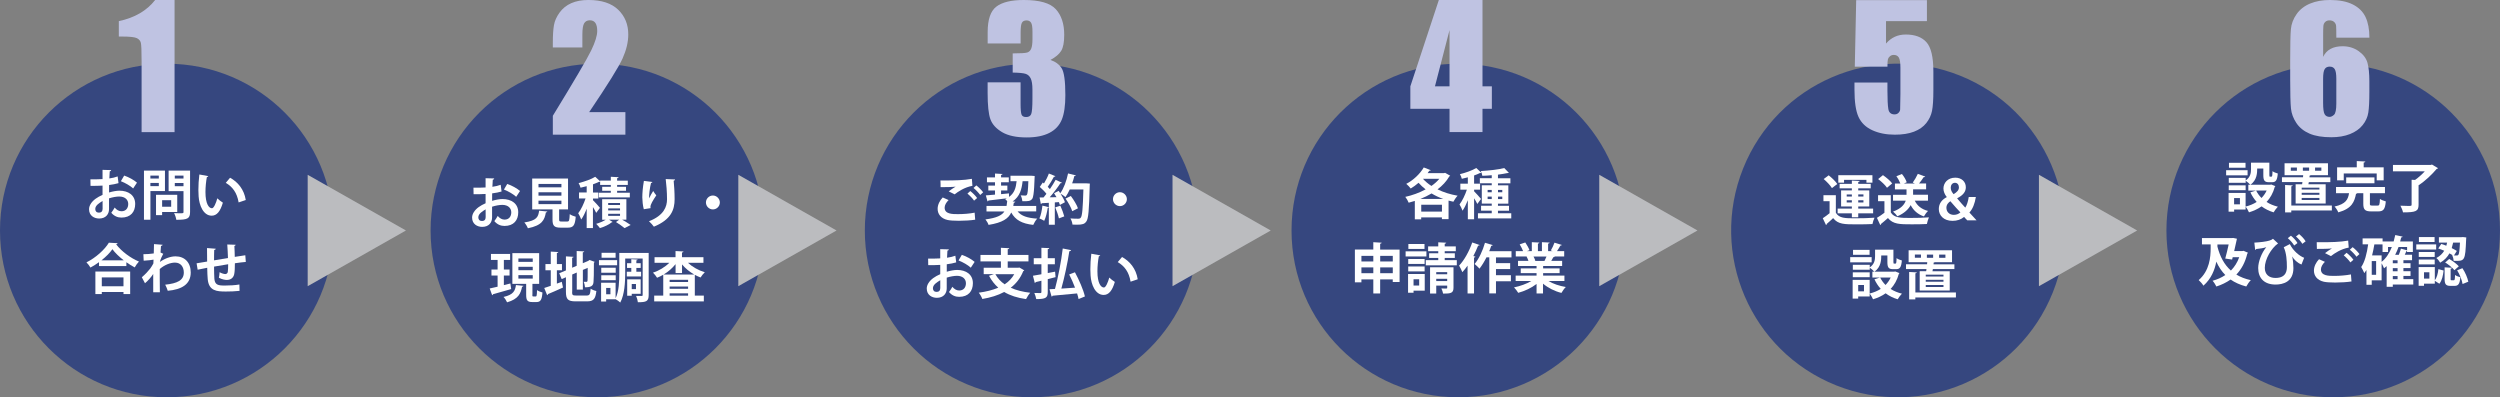 <?xml version="1.0" encoding="UTF-8"?>
<svg id="_レイヤー_1" data-name=" レイヤー 1" xmlns="http://www.w3.org/2000/svg" viewBox="0 0 643.19 102.21">
  <rect x="0" y="0" width="643.19" height="102.21" fill="#808080" stroke="none"/>
  <circle cx="153.69" cy="59.3" r="42.91" style="fill: #36477f; stroke-width: 0px;"/>
  <circle cx="265.41" cy="59.3" r="42.91" style="fill: #36477f; stroke-width: 0px;"/>
  <circle cx="375.19" cy="59.3" r="42.91" style="fill: #36477f; stroke-width: 0px;"/>
  <circle cx="488.31" cy="59.29" r="42.91" transform="translate(251.91 490.66) rotate(-68.2)" style="fill: #36477f; stroke-width: 0px;"/>
  <circle cx="600.28" cy="59.3" r="42.91" style="fill: #36477f; stroke-width: 0px;"/>
  <circle cx="42.91" cy="59.3" r="42.91" style="fill: #36477f; stroke-width: 0px;"/>
  <g>
    <path d="M30.49,47.12c-.7.21-1.5.36-2.42.48,0,.66-.01,1.33-.01,1.92.95-.28,1.94-.46,2.67-.46,2.29,0,4.05,1.16,4.05,3.41,0,2.03-1.15,3.51-3.54,3.51-.96,0-1.86-.36-2.61-1.24.29-.36.63-.91.87-1.34.52.63,1.12.95,1.76.95,1.13,0,1.73-.8,1.73-1.87s-.81-1.92-2.31-1.92c-.75,0-1.72.18-2.63.47v2.77c0,1.29-.82,2.42-2.54,2.42-1.22,0-2.6-.68-2.6-2.39,0-.95.64-1.93,1.69-2.7.5-.36,1.12-.71,1.78-.99v-2.39c-.92.06-1.96.07-3.09.07l-.03-1.68c1.16,0,2.19,0,3.12-.06v-2.38l2.21.06c0,.17-.14.29-.36.32-.04.54-.07,1.19-.1,1.83.78-.11,1.51-.28,2.14-.52,0,0,.22,1.73.22,1.73ZM26.38,51.72c-.81.49-1.87,1.12-1.87,2.05,0,.57.33.94.95.94.57,0,.94-.32.94-.99,0-.35,0-1.17-.01-2,0,0-.01,0-.01,0ZM34.25,48.48c-.75-.7-2.03-1.42-3.15-1.86l.85-1.45c1.22.42,2.5,1.13,3.29,1.82l-.99,1.5h0Z" style="fill: #fff; stroke-width: 0px;"/>
    <path d="M42.43,49.15h-3.73v7.39h-1.66v-12.65h5.4v5.25h-.01ZM40.86,45.18h-2.17v.75h2.17v-.75ZM38.69,47.88h2.17v-.81h-2.17v.81ZM45.61,54.55h-3.9v.8h-1.57v-5.23h5.46v4.43h.01ZM44.04,51.5h-2.33v1.68h2.33v-1.68ZM48.9,43.9v10.64c0,1.72-.66,2.01-3.54,2.01-.06-.48-.32-1.27-.57-1.72.46.03.95.04,1.36.04,1.01,0,1.06,0,1.06-.36v-5.34h-3.83v-5.27s5.52,0,5.52,0ZM47.21,45.17h-2.24v.77h2.24v-.77ZM44.97,47.9h2.24v-.82h-2.24v.82Z" style="fill: #fff; stroke-width: 0px;"/>
    <path d="M53.58,45.32c-.04.13-.2.22-.36.24-.21,1.09-.36,2.56-.36,3.84,0,3.08.89,4.18,1.68,4.18.48,0,1.06-1.4,1.37-2.56.33.34,1.02.88,1.43,1.12-.67,2.29-1.58,3.35-2.87,3.35-2.17,0-3.23-2.7-3.37-4.98-.03-.5-.06-1.05-.06-1.62,0-1.27.08-2.67.25-4l2.29.42h0ZM61.39,52.07c-.42-2.52-1.58-4.01-3.3-5.03l1.1-1.31c1.97,1.06,3.61,2.99,4.04,5.73l-1.84.62h0Z" style="fill: #fff; stroke-width: 0px;"/>
    <path d="M25.46,67.46c-.7.5-1.44.98-2.19,1.38-.22-.39-.68-1.01-1.03-1.34,2.42-1.19,4.74-3.33,5.77-5.06l2.25.13c-.04.15-.17.25-.38.28,1.36,1.82,3.76,3.58,5.87,4.44-.41.42-.8.99-1.09,1.51-.71-.38-1.44-.82-2.15-1.33v.99h-7.04v-1.01h0ZM24.54,75.65v-5.79h8.95v5.79h-1.72v-.52h-5.58v.52h-1.65ZM31.84,66.98c-1.17-.91-2.24-1.93-2.92-2.87-.64.94-1.65,1.94-2.82,2.87h5.75-.01ZM31.77,71.36h-5.58v2.29h5.58v-2.29Z" style="fill: #fff; stroke-width: 0px;"/>
    <path d="M36.88,65.4c.78,0,1.96-.07,2.68-.2,0-.29.06-2.14.06-2.4l2.21.17c-.04.15-.14.27-.41.29-.06.66-.08,1.13-.12,1.71l.7.32c-.24.43-.7,1.34-.87,2.1,1.37-.96,2.84-1.44,4.04-1.44,2.33,0,3.9,1.58,3.9,4.14,0,3.06-2.33,4.4-5.91,4.72-.15-.47-.41-1.12-.66-1.57,3.13-.33,4.79-1.13,4.79-3.12,0-1.38-.73-2.56-2.28-2.56-1.2,0-2.73.62-3.91,1.65v2.47c0,1.33,0,2.66.03,3.51h-1.71v-4.71c-.42.68-1.36,1.79-2.12,2.39l-.81-1.54c.87-.74,1.61-1.54,2.17-2.25.22-.31.64-.96.8-1.3l.04-.98c-.46.1-1.55.21-2.54.27l-.07-1.68h-.01Z" style="fill: #fff; stroke-width: 0px;"/>
    <path d="M63.24,67.39c-.73.06-1.75.18-2.81.34,0,1.15-.03,2.14-.18,2.84-.21.91-.88,1.45-1.9,1.45-.35,0-1.13-.08-2.04-.56.1-.33.15-.96.18-1.43.6.34,1.22.48,1.48.48.29,0,.57-.21.63-.52.07-.43.1-1.2.1-2.01-1.31.21-2.61.43-3.63.61,0,1.26.04,2.49.08,3.1.11,1.29.64,1.71,2.01,1.76.21.01.47.01.77.01,1.08,0,2.61-.07,3.66-.27l.04,1.64c-1.09.13-2.45.17-3.52.17-2.32,0-4.4-.13-4.67-3.2-.07-.64-.1-1.75-.13-2.91-.81.17-1.93.38-2.46.5l-.27-1.65c.64-.1,1.75-.28,2.71-.45,0-1.2-.03-2.54-.03-3.47l2.24.17c0,.17-.13.27-.39.32-.04.68-.03,1.73-.04,2.67,1.05-.18,2.33-.39,3.58-.6-.04-1.15-.1-2.5-.18-3.48l2.14.07c0,.14-.08.24-.31.32.06.81.07,1.87.1,2.8.98-.15,1.99-.32,2.71-.42l.13,1.71h0Z" style="fill: #fff; stroke-width: 0px;"/>
  </g>
  <g>
    <path d="M129.04,49.27c-.7.21-1.5.36-2.42.48,0,.66-.01,1.33-.01,1.92.95-.28,1.94-.46,2.67-.46,2.29,0,4.05,1.16,4.05,3.41,0,2.03-1.15,3.51-3.54,3.51-.96,0-1.86-.36-2.61-1.24.29-.36.63-.91.87-1.34.52.63,1.12.95,1.76.95,1.13,0,1.73-.8,1.73-1.87s-.81-1.92-2.31-1.92c-.75,0-1.72.18-2.63.47v2.77c0,1.29-.82,2.42-2.54,2.42-1.22,0-2.6-.68-2.6-2.39,0-.95.64-1.93,1.69-2.7.5-.36,1.12-.71,1.78-.99v-2.39c-.92.06-1.96.07-3.09.07l-.03-1.68c1.16,0,2.19,0,3.12-.06v-2.38l2.21.06c0,.17-.14.29-.36.32-.04.54-.07,1.19-.1,1.83.78-.11,1.51-.28,2.14-.52l.22,1.73h0ZM124.93,53.87c-.81.49-1.87,1.12-1.87,2.05,0,.57.33.94.95.94.57,0,.94-.32.94-.99,0-.35,0-1.17-.01-2h0ZM132.8,50.63c-.75-.7-2.03-1.42-3.15-1.86l.85-1.45c1.22.42,2.5,1.13,3.29,1.82l-.99,1.5h0Z" style="fill: #fff; stroke-width: 0px;"/>
    <path d="M140.8,54.41c0,.13-.14.22-.36.25-.35,1.93-.95,3.33-4.63,4.07-.15-.43-.57-1.13-.91-1.5,3.19-.49,3.59-1.41,3.8-3.02l2.1.2ZM143.85,56.46c0,.46.08.53.62.53h1.47c.49,0,.57-.25.64-1.9.35.28,1.09.56,1.54.67-.18,2.24-.63,2.81-2.03,2.81h-1.86c-1.68,0-2.08-.5-2.08-2.1v-2.6h-5.23v-7.94h9.22v7.94h-2.29v2.59ZM138.54,47.32v.87h5.9v-.87h-5.9ZM138.54,49.46v.88h5.9v-.88h-5.9ZM138.54,51.63v.89h5.9v-.89h-5.9Z" style="fill: #fff; stroke-width: 0px;"/>
    <path d="M152.55,51.49c.41.38,1.55,1.65,1.8,1.98l-.96,1.3c-.17-.39-.5-.95-.84-1.5v5.41h-1.61v-4.99c-.42,1.08-.89,2.08-1.41,2.78-.14-.47-.52-1.19-.77-1.61.73-.92,1.44-2.45,1.89-3.8h-1.68v-1.54h1.97v-1.62c-.53.15-1.06.28-1.58.39-.08-.34-.31-.87-.5-1.19,1.57-.39,3.27-.99,4.28-1.62l1.26,1.17v-.18h2.75v-.99l2,.11c0,.14-.13.22-.38.27v.62h2.75v1.09h-2.75v.49h2.29v1.03h-2.29v.5h3.27v1.19h-7.97v-1.19h3.08v-.5h-2.22v-1.03h2.22v-.49h-2.75v-.84c-.1.06-.18.06-.32.06-.43.21-.95.42-1.52.63v2.11h1.37v1.54h-1.37v.42h0ZM161.15,56.52h-1.08c.78.46,1.66.98,2.18,1.36l-1.57.81c-.5-.42-1.43-1.09-2.21-1.57l.84-.6h-2.61l.91.59c-.04.06-.14.08-.25.1-.62.54-1.92,1.16-3.02,1.47-.22-.31-.64-.8-.96-1.09.85-.24,1.82-.66,2.46-1.06h-.92v-5.28h6.23v5.28h0ZM156.47,52.23v.52h3.05v-.52h-3.05ZM156.47,53.61v.52h3.05v-.52h-3.05ZM156.47,55.01v.53h3.05v-.53h-3.05Z" style="fill: #fff; stroke-width: 0px;"/>
    <path d="M165.63,53.82c-.27-.98-.36-2.21-.38-3.03,0-1.03.11-2.56.41-4.25l2.18.29c-.04.17-.21.22-.35.25-.31,1.15-.54,3.16-.49,3.96.27-.62.73-1.4,1.05-1.9.18.32.59.89.8,1.12-.89,1.33-1.51,2.36-1.51,2.95,0,.1,0,.21.04.34l-1.75.28h0ZM173.67,46.17c0,.17-.13.27-.35.34.11,1.1.24,2.96.24,4.74,0,2.7-.88,5.24-5.33,7.07-.24-.36-.89-1.06-1.26-1.4,3.83-1.48,4.64-3.75,4.64-5.65s-.18-3.9-.34-5.2l2.39.1h0Z" style="fill: #fff; stroke-width: 0px;"/>
    <path d="M185.2,52.09c0,.98-.81,1.79-1.79,1.79s-1.79-.81-1.79-1.79.81-1.79,1.79-1.79,1.79.84,1.79,1.79Z" style="fill: #fff; stroke-width: 0px;"/>
    <path d="M131.31,72.93l.2,1.44c-1.69.49-3.49,1.01-4.67,1.33-.01.13-.11.22-.22.25l-.63-1.73c.56-.11,1.26-.28,2.03-.46v-2.88h-1.58v-1.54h1.58v-2.46h-1.71v-1.55h4.93v1.55h-1.61v2.46h1.47v1.54h-1.47v2.47s1.68-.42,1.68-.42ZM134.68,73.53c-.03.11-.14.22-.36.24-.35,1.72-.92,3.16-3.86,4.01-.17-.42-.59-1.08-.92-1.38,2.56-.57,2.99-1.59,3.2-3.06l1.94.2h0ZM136.96,75.81c0,.41.03.46.27.46h.59c.25,0,.31-.22.34-1.64.32.25.98.52,1.4.62-.14,1.93-.52,2.46-1.55,2.46h-1.06c-1.3,0-1.58-.47-1.58-1.9v-2.77h-3.55v-7.91h6.89v7.91h-1.73v2.77h-.02,0ZM133.37,66.5v.87h3.69v-.87h-3.69ZM133.37,68.64v.88h3.69v-.88h-3.69ZM133.37,70.79v.88h3.69v-.88h-3.69Z" style="fill: #fff; stroke-width: 0px;"/>
    <path d="M143.26,72.97l1.27-.47.32,1.47c-1.4.64-2.88,1.29-3.86,1.69,0,.14-.1.25-.22.29l-.75-1.86c.46-.14,1.05-.33,1.68-.56v-4h-1.37v-1.59h1.37v-3.21l1.93.11c0,.14-.11.21-.36.25v2.85h1.31v1.59h-1.31v3.44h0ZM147.19,75.08c0,.83.12.95,1.01.95h2.74c.77,0,.91-.32,1.02-1.76.36.25,1.02.52,1.47.6-.21,1.98-.71,2.66-2.35,2.66h-3.02c-1.93,0-2.46-.52-2.46-2.45v-3.75l-1.09.47-.63-1.5,1.72-.73v-3.61l1.96.11c0,.12-.11.21-.36.25v2.56l1.17-.5v-3.8l1.93.1c0,.14-.11.22-.36.25v2.79l1.4-.6.34-.24,1.33.49c-.03.07-.11.15-.21.21,0,2.68-.04,4.39-.1,4.96-.07,1.09-.74,1.37-2.19,1.37-.04-.43-.17-1.06-.35-1.41.24.01.56.01.69.01.17,0,.25-.04.31-.29.03-.22.04-1.27.04-3.31l-1.24.53v5.06h-1.57v-4.38l-1.17.5v4.43l-.03.03h0Z" style="fill: #fff; stroke-width: 0px;"/>
    <path d="M158.77,66.92v1.33h-4.67v-1.33h4.67ZM166.89,65.1v10.79c0,1.65-.62,1.87-2.78,1.87-.04-.45-.25-1.2-.46-1.63.29.01.6.01.87.01h.57c.2,0,.25-.06.25-.27v-9.35h-4.49v3.83c0,2.24-.17,5.46-1.27,7.49-.24-.25-.84-.67-1.2-.87v.03h-2.43v.57h-1.3v-4.82h3.73v3.98c.88-1.83.95-4.42.95-6.39v-5.26h7.56v.02h0ZM158.41,68.89v1.27h-3.72v-1.27h3.72ZM154.69,72.08v-1.26h3.72v1.26h-3.72ZM158.38,65.04v1.27h-3.61v-1.27h3.61ZM157.05,75.7v-1.62h-1.1v1.62h1.1ZM161.26,69.91h1.16v-.98h-1.1v-1.22h1.1v-1.03l1.62.1c0,.11-.1.18-.32.22v.71h1.12v1.22h-1.12v.98h1.22v1.22h-3.68v-1.22ZM164.82,75.58h-2.29v.5h-1.17v-4.22h3.47v3.72h-.01ZM163.62,73.06h-1.09v1.33h1.09v-1.33Z" style="fill: #fff; stroke-width: 0px;"/>
    <path d="M180.98,67.62h-3.98c1.13,1.05,2.71,1.94,4.33,2.43-.36.31-.84.92-1.09,1.34-.5-.18-.99-.42-1.48-.68v5.35h2.32v1.48h-12.77v-1.48h2.33v-5.38c-.52.31-1.05.57-1.59.78-.24-.39-.7-.99-1.05-1.31,1.55-.5,3.1-1.44,4.19-2.53h-3.79v-1.45h5.4v-1.58l2.04.11c0,.14-.13.22-.38.28v1.19h5.52v1.45h0ZM173.8,67.97c-.83,1.03-1.9,1.96-3.06,2.66h7.87c-1.19-.69-2.29-1.58-3.14-2.6v2.22h-1.66v-2.28h0ZM177.03,72.55v-.56h-4.75v.56h4.75ZM172.28,73.71v.59h4.75v-.59h-4.75ZM172.28,76.06h4.75v-.6h-4.75v.6Z" style="fill: #fff; stroke-width: 0px;"/>
  </g>
  <g>
    <path d="M250.9,56.52c-1.12.18-2.74.28-4.19.28-1.22,0-2.32-.07-2.91-.2-1.8-.41-2.57-1.59-2.57-2.87,0-1.09.56-2.15,1.31-2.93l1.51.67c-.64.63-1.02,1.33-1.02,1.96,0,1.66,2,1.66,3.42,1.66s3.03-.12,4.3-.38l.14,1.8h.01ZM244.07,49.25c.48-.38,1.23-.92,1.79-1.23h0c-.71.1-2.7.14-3.87.13,0-.43,0-1.33-.04-1.72h.98c2.59,0,5.06-.04,7.11-.42l.14,1.8c-2,.35-3.73,1.51-4.57,2.19l-1.54-.77h0v.02ZM250.61,51.63c-.32-.52-1.19-1.4-1.71-1.82l.73-.66c.6.46,1.37,1.23,1.76,1.8l-.78.67h0ZM252.18,50.16c-.35-.5-1.16-1.37-1.72-1.8l.73-.66c.64.49,1.36,1.23,1.75,1.78l-.75.68h0Z" style="fill: #fff; stroke-width: 0px;"/>
    <path d="M266.57,54.39h-4.77c.94,1.17,2.54,1.71,5.05,1.86-.38.38-.81,1.12-1.02,1.61-2.95-.33-4.6-1.27-5.66-3.19-.71,1.54-2.21,2.61-5.84,3.19-.13-.42-.5-1.06-.8-1.41,2.87-.38,4.21-1.03,4.88-2.05h-4.61v-1.41h5.16c.07-.38.13-.78.17-1.23-.17-.21-.35-.41-.52-.53.17-.07.32-.13.46-.21h0c-1.79.22-3.59.45-4.77.57-.04.14-.14.21-.24.22l-.43-1.54c.66-.06,1.47-.11,2.36-.2v-1.06h-1.72v-1.26h1.72v-.85h-2.07v-1.26h2.07v-.99l1.92.11c-.01.13-.11.21-.36.25v.63h1.99v1.26h-1.99v.85h1.62v1.26h-1.62v.94c.67-.07,1.36-.13,2.04-.2v.92c1.4-.98,1.79-2.39,1.96-4.05h-1.58v-1.41h5.35l.88.07c-.08.73-.07,5.14-.64,5.88-.46.59-.98.64-2.53.6-.04-.45-.21-1.09-.43-1.5.49.04.92.06,1.16.06.2,0,.31-.04.42-.18.2-.24.31-1.16.39-3.52h-1.48c-.22,2.03-.68,3.91-2.57,5.21l.69.06c-.03.14-.15.24-.38.27-.04.28-.08.56-.14.82h5.9v1.41h-.02Z" style="fill: #fff; stroke-width: 0px;"/>
    <path d="M279.5,47.17l.89.06c0,.14-.01.36-.03.54-.17,6.32-.33,8.51-.88,9.22-.45.63-.95.82-2.4.82-.38,0-.77,0-1.16-.03-.03-.45-.24-1.13-.53-1.58.88.07,1.68.07,2.04.07.28,0,.43-.04.6-.24.41-.42.56-2.46.7-7.28h-3.51c-.34.74-.71,1.41-1.1,1.96-.29-.25-.85-.64-1.27-.87.49.75.94,1.58,1.13,2.19-.47.25-.88.48-1.29.7-.06-.21-.15-.46-.26-.73l-1.05.07v5.75h-1.54v-4.46c-.04.08-.15.11-.28.1-.17,1.16-.49,2.5-.91,3.35-.31-.21-.88-.47-1.24-.61.39-.77.64-2.1.78-3.3l1.65.41v-1.13c-.69.04-1.29.07-1.79.1-.04.12-.15.18-.27.2l-.32-1.68h1.02c.24-.29.49-.6.74-.94-.43-.57-1.12-1.26-1.71-1.76l.77-1.15.31.25c.49-.8.98-1.77,1.26-2.56l1.68.68c-.06.11-.2.17-.38.15-.39.78-1.05,1.82-1.59,2.59.21.21.39.41.55.59.57-.83,1.09-1.66,1.48-2.39l1.63.75c-.07.1-.21.14-.41.14-.7,1.09-1.76,2.49-2.75,3.61l1.75-.03c-.21-.35-.42-.7-.63-1.02.45-.24.82-.42,1.19-.6.14.2.27.39.41.6.88-1.17,1.61-3.17,2.01-5.09l1.99.5c-.04.13-.17.2-.38.18-.15.62-.33,1.24-.56,1.86h3.66ZM272.43,56.19c-.15-.75-.56-1.94-.94-2.84l1.31-.43c.39.88.82,2,1.01,2.75l-1.38.52ZM275.5,50.42c.73.98,1.54,2.28,1.83,3.17l-1.47.75c-.25-.87-1.01-2.24-1.72-3.24l1.36-.68h0Z" style="fill: #fff; stroke-width: 0px;"/>
    <path d="M289.92,51.24c0,.98-.81,1.79-1.79,1.79s-1.79-.81-1.79-1.79.81-1.79,1.79-1.79,1.79.84,1.79,1.79Z" style="fill: #fff; stroke-width: 0px;"/>
    <path d="M246,67.51c-.7.21-1.5.36-2.42.48v1.92c.95-.28,1.94-.46,2.67-.46,2.29,0,4.05,1.16,4.05,3.41,0,2.03-1.15,3.51-3.54,3.51-.96,0-1.86-.36-2.61-1.24.29-.36.63-.91.87-1.34.52.63,1.12.95,1.76.95,1.13,0,1.73-.8,1.73-1.87s-.81-1.91-2.31-1.91c-.75.01-1.72.18-2.63.47v2.77c0,1.29-.82,2.42-2.54,2.42-1.22,0-2.6-.68-2.6-2.39,0-.95.64-1.93,1.69-2.7.5-.36,1.12-.71,1.78-.99v-2.39c-.92.06-1.96.07-3.09.07l-.03-1.68c1.16,0,2.19-.01,3.12-.06v-2.38l2.21.06c0,.17-.14.29-.36.32-.04.54-.07,1.19-.1,1.83.78-.11,1.51-.28,2.14-.52l.22,1.73h0ZM241.89,72.11c-.81.49-1.87,1.12-1.87,2.05,0,.57.33.94.95.94.57,0,.94-.32.94-.99v-2h-.02ZM249.76,68.87c-.75-.7-2.03-1.42-3.15-1.86l.85-1.45c1.22.42,2.5,1.13,3.29,1.82l-.99,1.5h0Z" style="fill: #fff; stroke-width: 0px;"/>
    <path d="M262.28,68.84l1.24.71c-.06.1-.14.18-.27.22-.71,1.79-1.82,3.19-3.21,4.26,1.4.64,3.08,1.06,5.02,1.29-.38.39-.84,1.15-1.08,1.63-2.25-.32-4.11-.92-5.63-1.83-1.63.88-3.54,1.45-5.62,1.8-.15-.45-.6-1.24-.92-1.62,1.86-.25,3.56-.66,5.02-1.29-.95-.84-1.73-1.84-2.38-3.05l1.26-.43h-2.63v-1.65h4.43v-1.63h-5.26v-1.66h5.26v-1.84l2.14.11c-.01.14-.12.22-.39.28v1.45h5.34v1.66h-5.34v1.63h2.73l.29-.06v.02h0ZM256.09,70.55c.57,1.03,1.36,1.9,2.38,2.6,1.03-.67,1.87-1.54,2.47-2.6h-4.85Z" style="fill: #fff; stroke-width: 0px;"/>
    <path d="M269.56,70.25l1.89-.36c.06.52.08.96.12,1.41-.67.18-1.36.35-2.01.52v3.29c0,1.47-.45,1.84-2.96,1.84-.07-.43-.28-1.13-.49-1.58.63.03,1.31.03,1.54.03.21-.01.28-.08.28-.31v-2.87l-1.45.34c-.03.14-.14.22-.25.25l-.48-1.87c.59-.1,1.34-.22,2.18-.38v-2.57h-1.97v-1.57h1.97v-2.67l2.01.08c-.01.15-.1.24-.38.28v2.31h1.83v1.57h-1.83v2.26ZM276.56,70.05c1.06,1.97,2.18,4.53,2.56,6.22l-1.63.67c-.08-.43-.21-.92-.38-1.45-2.33.24-4.74.46-6.29.59-.03.14-.14.21-.27.22l-.54-1.89c.42-.01.89-.04,1.41-.07.8-2.91,1.61-7.1,2-10.41l2.15.42c-.04.15-.22.27-.46.31-.45,2.99-1.26,6.77-2.05,9.59,1.12-.07,2.33-.15,3.52-.24-.43-1.15-.96-2.35-1.5-3.4l1.48-.56Z" style="fill: #fff; stroke-width: 0px;"/>
    <path d="M283.06,65.71c-.04.13-.2.22-.36.24-.21,1.09-.36,2.56-.36,3.84,0,3.08.89,4.18,1.68,4.18.48,0,1.06-1.4,1.37-2.56.33.34,1.02.88,1.43,1.12-.67,2.29-1.58,3.35-2.87,3.35-2.17,0-3.23-2.7-3.37-4.98-.03-.5-.06-1.05-.06-1.62,0-1.27.08-2.67.25-4l2.29.42h0ZM290.87,72.46c-.42-2.52-1.58-4.01-3.3-5.03l1.1-1.31c1.97,1.06,3.61,2.99,4.04,5.73l-1.84.62h0Z" style="fill: #fff; stroke-width: 0px;"/>
  </g>
  <g>
    <path d="M371.8,44.47l1.31.74c-.06.08-.15.15-.25.2-.74,1.26-1.78,2.38-3.02,3.31,1.54.75,3.3,1.31,5.17,1.63-.38.38-.85,1.09-1.09,1.55-.42-.08-.84-.18-1.24-.29v4.77h-1.71v-.45h-5.33v.5h-1.64v-4.74c-.52.17-1.05.32-1.58.46-.17-.45-.56-1.12-.87-1.5,1.78-.39,3.62-1.05,5.23-1.93-.66-.5-1.27-1.08-1.82-1.69-.64.56-1.33,1.06-2.01,1.47-.25-.34-.8-.91-1.15-1.2,1.75-.89,3.52-2.53,4.5-4.22l1.82.71c-.06.1-.21.15-.39.12-.14.21-.28.42-.43.63h4.21l.28-.08h0ZM371.31,51.18c-1.08-.38-2.08-.85-3-1.41-.91.54-1.87,1.01-2.88,1.41h5.88ZM365.65,54.44h5.33v-1.76h-5.33v1.76ZM366.1,46h-.01c.6.67,1.34,1.29,2.18,1.84.8-.56,1.48-1.17,2.04-1.84h-4.21Z" style="fill: #fff; stroke-width: 0px;"/>
    <path d="M379.25,49.21c.38.36,1.52,1.64,1.78,1.97l-.95,1.3c-.17-.39-.5-.95-.83-1.47v5.41h-1.61v-4.91c-.41,1.03-.87,2.01-1.37,2.7-.14-.47-.52-1.19-.77-1.61.71-.92,1.44-2.45,1.89-3.8h-1.68v-1.54h1.93v-1.64c-.52.14-1.05.27-1.55.38-.07-.34-.29-.87-.49-1.19,1.54-.38,3.21-.98,4.21-1.59l1.3,1.22c-.1.08-.22.08-.36.08-.42.21-.94.42-1.5.62v2.12h1.54v1.54h-1.54v.41h0ZM385.4,54.86h3.41v1.33h-8.57v-1.33h3.55v-.66h-2.75v-1.27h2.75v-.55h-2.56v-4.71h2.56v-.52h-3.06v-1.3h3.06v-.77c-.81.07-1.64.13-2.42.15-.04-.34-.22-.89-.39-1.22,2.14-.13,4.6-.39,6.02-.78l1.19,1.22s-.11.07-.21.07h-.14c-.69.15-1.52.29-2.45.41v.94h3.2v1.3h-3.2v.52h2.67v4.71h-2.67v.55h2.84v1.27h-2.84v.66h.01v-.02ZM382.73,48.86v.61h1.06v-.61h-1.06ZM382.73,51.21h1.06v-.63h-1.06v.63ZM386.5,48.86h-1.1v.61h1.1v-.61ZM386.5,51.21v-.63h-1.1v.63h1.1Z" style="fill: #fff; stroke-width: 0px;"/>
    <path d="M355.08,64.21h5v8.34h-1.76v-.67h-3.24v3.62h-1.76v-3.62h-3.06v.75h-1.68v-8.43h4.74v-1.89l2.14.13c-.01.14-.12.22-.38.27,0,0,0,1.5,0,1.5ZM353.32,65.82h-3.06v1.44h3.06v-1.44ZM350.26,70.28h3.06v-1.48h-3.06v1.48ZM358.33,65.82h-3.24v1.44h3.24v-1.44ZM355.09,70.28h3.24v-1.48h-3.24v1.48Z" style="fill: #fff; stroke-width: 0px;"/>
    <path d="M366.98,64.66v1.33h-5.35v-1.33h5.35ZM366.55,70.5v4.28h-2.88v.54h-1.41v-4.82h4.29ZM366.52,66.63v1.27h-4.22v-1.27h4.22ZM362.3,69.82v-1.26h4.22v1.26h-4.22ZM366.49,62.78v1.27h-4.15v-1.27s4.15,0,4.15,0ZM365.12,71.84h-1.45v1.62h1.45v-1.62ZM371.7,66.93h3.1v1.33h-7.98v-1.33h3.21v-.57h-2.35v-1.2h2.35v-.53h-2.61v-1.24h2.61v-1.05l2.04.1c-.01.14-.11.22-.38.28v.67h2.85v1.24h-2.85v.53h2.6v1.2h-2.6v.57s.01,0,.01,0ZM373.95,68.75v5.28c0,1.4-.73,1.51-2.67,1.51-.07-.41-.27-.96-.45-1.33.5.03,1.09.03,1.26.03.18-.01.24-.06.24-.22v-.54h-2.82v2.04h-1.59v-6.76h6.04,0ZM372.33,70.01h-2.82v.56h2.82v-.56ZM369.51,72.32h2.82v-.59h-2.82v.59Z" style="fill: #fff; stroke-width: 0px;"/>
    <path d="M380.67,63.03c-.04.13-.17.18-.39.17-.36.91-.77,1.82-1.23,2.68l.54.15c-.03.13-.14.21-.36.24v9.24h-1.66v-7.17c-.43.62-.88,1.17-1.34,1.68-.17-.42-.59-1.3-.84-1.69,1.29-1.33,2.6-3.66,3.38-5.95l1.9.66h0ZM388.88,66.22h-4v1.48h3.65v1.52h-3.65v1.59h3.84v1.55h-3.84v3.13h-1.72v-9.28h-.73c-.55,1.1-1.16,2.11-1.8,2.91-.28-.34-.88-.92-1.26-1.2,1.08-1.23,2.1-3.41,2.68-5.46l2,.6c-.06.11-.18.2-.39.17-.15.46-.32.94-.52,1.4h5.73v1.59h.01Z" style="fill: #fff; stroke-width: 0px;"/>
    <path d="M402.46,72.3h-4.07c1.19.73,2.82,1.27,4.46,1.54-.39.36-.88,1.06-1.13,1.52-1.75-.43-3.44-1.29-4.74-2.38v2.53h-1.66v-2.45c-1.31,1.02-3.05,1.83-4.72,2.28-.24-.41-.73-1.06-1.08-1.4,1.58-.32,3.24-.91,4.46-1.65h-4.04v-1.38h5.38v-.63h-4.07v-1.22h4.07v-.63h-4.77v-1.31h2.68c-.11-.35-.29-.78-.48-1.1l.17-.03h-2.95v-1.37h1.89c-.2-.53-.56-1.22-.88-1.75l1.44-.49c.42.6.88,1.44,1.08,1.99l-.69.25h1.29v-2.31l1.93.1c-.01.14-.13.24-.36.27v1.94h1.03v-2.31l1.97.1c-.01.15-.14.24-.38.28v1.93h1.19l-.49-.18c.34-.56.74-1.41.94-2.01l1.89.59c-.04.11-.17.17-.36.15-.24.43-.57.99-.89,1.45h1.86v1.37h-2.56l.13.04c-.06.11-.2.15-.36.14-.14.28-.33.63-.54.95h2.8v1.31h-4.89v.63h4.24v1.22h-4.24v.63h5.48v1.38h-.03ZM397.36,67.13c.15-.32.35-.74.52-1.13h-3.34c.2.36.38.8.47,1.09l-.24.04h2.59Z" style="fill: #fff; stroke-width: 0px;"/>
  </g>
  <path d="M381.41,0v22.21h2.41v5.79h-2.41v5.98h-8.48v-5.98h-10.08v-5.79L370.18,0h11.23ZM372.93,22.21V7.74l-3.75,14.47h3.75Z" style="fill: #bfc3e2; stroke-width: 0px;"/>
  <path d="M495.75,0v5.44h-10.52v5.77c1.32-1.55,3.01-2.33,5.08-2.33,2.34,0,4.11.65,5.3,1.96,1.2,1.31,1.8,3.83,1.8,7.55v4.85c0,2.41-.12,4.17-.35,5.3s-.72,2.17-1.48,3.13c-.76.96-1.81,1.69-3.16,2.21s-3,.77-4.94.77c-2.18,0-4.11-.38-5.77-1.14-1.67-.76-2.85-1.9-3.55-3.41s-1.05-3.85-1.05-7.01v-1.85h8.48v2.12c0,2.2.08,3.76.23,4.68.15.92.69,1.39,1.6,1.39.42,0,.76-.13,1.02-.4.26-.27.4-.55.42-.86.02-.31.05-1.64.07-4.01v-6.74c0-1.27-.13-2.14-.4-2.6s-.71-.69-1.32-.69c-.39,0-.72.12-.99.36s-.44.49-.51.77c-.08.27-.12.91-.12,1.9h-8.4l.36-17.13h18.2V0h0Z" style="fill: #bfc3e2; stroke-width: 0px;"/>
  <g>
    <path d="M578.25,43.78v1.33h-5.52v-1.33h5.52ZM584.33,47.46l1.06.42c-.03.1-.08.14-.15.21-.43,1.58-1.15,2.85-2.11,3.87.84.54,1.83.95,2.91,1.22-.36.35-.85,1.02-1.09,1.45-1.17-.35-2.21-.87-3.1-1.54-.94.67-2.03,1.17-3.24,1.54-.17-.41-.54-1.08-.87-1.45v.73h-2.95v.54h-1.43v-4.82h4.38v3.52c1.05-.27,2.03-.66,2.85-1.2-.64-.71-1.19-1.54-1.62-2.46l1.44-.46h-1.97v-1.51h.49c-.24-.28-.82-.8-1.17-1.02v.53h-4.35v-1.27h4.35v.67c1.22-.84,1.37-1.94,1.37-2.89v-1.68h4.72v3.16c0,.39.03.43.18.43h.36c.18,0,.24-.18.27-1.41.29.25.94.49,1.36.6-.14,1.75-.52,2.24-1.45,2.24h-.82c-1.13,0-1.45-.43-1.45-1.83v-1.69h-1.58c0,.96,0,2.98-1.75,4.17h5.09l.29-.06h-.02,0ZM577.75,47.68v1.26h-4.35v-1.26h4.35ZM577.72,41.89v1.27h-4.26v-1.27h4.26ZM576.28,52.57v-1.62h-1.5v1.62h1.5ZM580.45,49.02c.34.7.81,1.34,1.38,1.92.54-.56.99-1.19,1.33-1.92h-2.71Z" style="fill: #fff; stroke-width: 0px;"/>
    <path d="M590.62,47.4h1.66l.08-.56h-5.27v-1.23h5.42l.04-.54h-4.79v-3.06h11.17v3.06h-4.43c-.06.06-.15.08-.29.1l-.04.45h5.37v1.23h-5.54l-.1.56h4.44v4.95h-7.73v-4.95h0ZM599.93,52.88v1.27h-10.44v.5h-1.59v-7.06l1.96.11c-.01.13-.11.21-.36.25v4.92h10.44-.01ZM590.94,43.93v-.82h-1.57v.82h1.57ZM596.73,48.77v-.49h-4.56v.49h4.56ZM596.73,50.11v-.5h-4.56v.5h4.56ZM596.73,51.45v-.52h-4.56v.52h4.56ZM592.47,43.11v.82h1.61v-.82h-1.61ZM595.61,43.11v.82h1.62v-.82h-1.62Z" style="fill: #fff; stroke-width: 0px;"/>
    <path d="M609.71,52.37c0,.45.08.52.59.52h1.4c.46,0,.54-.24.6-1.71.34.25,1.06.52,1.51.64-.18,2.04-.62,2.57-1.96,2.57h-1.8c-1.63,0-2.03-.49-2.03-2.01v-2.67h-1.54c-.06.07-.17.14-.33.15-.42,2.05-1.03,3.79-4.57,4.78-.15-.45-.62-1.15-.96-1.5,2.92-.66,3.48-1.83,3.73-3.44h-3.35v-1.58h12.59v1.58h-3.87v2.66h-.01ZM602.99,44.63v1.76h-1.71v-3.34h5.06v-1.61l2.19.11c-.01.15-.12.24-.41.28v1.22h5.14v3.34h-1.79v-1.76h-8.5.02,0ZM610.89,47.15h-7.27v-1.51h7.27v1.51Z" style="fill: #fff; stroke-width: 0px;"/>
    <path d="M625.7,42.34l1.54.92c-.06.11-.21.2-.36.22-1.16,1.37-2.96,3.12-4.64,4.18v5.02c0,1.68-.71,1.96-4,1.96-.1-.5-.41-1.24-.67-1.72.66.04,1.4.06,1.92.06.89,0,.96,0,.96-.34v-6.39l.89.04c.88-.62,1.79-1.44,2.5-2.21h-8.19v-1.65h9.73l.32-.1h0Z" style="fill: #fff; stroke-width: 0px;"/>
    <path d="M577.22,64.53l1.13.49c-.03.1-.1.17-.18.24-.53,2.25-1.5,4.01-2.81,5.38,1.05.64,2.28,1.12,3.72,1.44-.39.38-.92,1.15-1.17,1.63-1.59-.42-2.92-1.02-4.03-1.79-1.08.75-2.31,1.36-3.66,1.79-.21-.45-.64-1.12-.98-1.48,1.2-.32,2.31-.81,3.28-1.47-.96-.96-1.71-2.12-2.32-3.45-.39,2.12-1.29,4.4-3.31,6.19-.25-.43-.85-1.13-1.22-1.44,2.8-2.4,3.08-5.94,3.08-8.23v-.95h-2.24v-1.63h7.65l.39-.03.96.2c-.01.11-.57,2.6-.71,3.17h2.11l.31-.06h0ZM572.5,66.52c.31-1.13.64-2.49.88-3.63h-2.89v.57c.66,2.53,1.73,4.61,3.47,6.15.92-.94,1.66-2.08,2.14-3.44h-1.68l-.15.61-1.76-.26h0Z" style="fill: #fff; stroke-width: 0px;"/>
    <path d="M579.99,62.42c1.47-.07,3.13-.28,3.87-.52.45-.12.69-.28.92-.47l1.31,1.2c-1.75,1.23-3.41,4.07-3.41,6.28,0,1.69,1.08,2.6,2.74,2.6,2.94,0,2.94-2.14,2.94-2.92,0-1.45-.1-3.49-.81-4.98l1.57-.81c.87,1.79,2.57,3.12,3.68,3.52l-.68,1.73c-.99-.36-1.97-1.29-2.38-2.05h-.01c.22,1.03.31,2.1.31,2.99,0,3.52-2.67,4.22-4.6,4.22-2.91,0-4.46-1.66-4.46-4.25,0-1.62.87-3.91,2.08-5.37-.66.22-1.54.39-2.59.48-.04.14-.14.21-.27.22l-.21-1.87h0ZM590.24,63.17c-.32-.57-1.05-1.4-1.64-1.9l.8-.63c.66.54,1.36,1.29,1.68,1.89l-.84.64h0ZM592.34,62.74c-.34-.6-1.05-1.38-1.64-1.9l.8-.62c.66.54,1.34,1.26,1.68,1.87l-.84.64h0Z" style="fill: #fff; stroke-width: 0px;"/>
    <path d="M604.99,72.41c-1.12.18-2.74.28-4.19.28-1.22,0-2.32-.07-2.91-.2-1.8-.41-2.57-1.59-2.57-2.87,0-1.09.56-2.15,1.31-2.93l1.51.67c-.64.63-1.02,1.33-1.02,1.96,0,1.66,2,1.66,3.42,1.66s3.03-.13,4.3-.38l.14,1.8h.01ZM598.16,65.14c.48-.38,1.23-.92,1.79-1.23h0c-.71.1-2.7.14-3.87.13,0-.43-.01-1.33-.04-1.72.27,0,.6,0,.98,0,2.59,0,5.06-.04,7.11-.42l.14,1.8c-2,.35-3.73,1.51-4.57,2.19l-1.54-.77h0ZM604.7,67.52c-.32-.52-1.19-1.4-1.71-1.82l.73-.66c.6.46,1.37,1.23,1.76,1.8l-.78.67h0ZM606.27,66.05c-.35-.5-1.16-1.37-1.72-1.8l.73-.66c.64.49,1.36,1.23,1.75,1.78l-.75.68h-.01Z" style="fill: #fff; stroke-width: 0px;"/>
    <path d="M620.88,71.83v1.38h-5.27v.57h-1.58v-5.31c-.21.2-.43.39-.67.56-.13-.34-.41-.89-.63-1.3v4.4h-2.54v1.15h-1.36v-3.82c-.17.29-.35.56-.55.81-.17-.39-.57-1.2-.8-1.57.91-1.27,1.47-3.51,1.79-5.84h-1.43v-1.52h5.14v.78h2.85c.15-.53.29-1.09.41-1.65l1.91.41c-.04.12-.17.21-.38.21-.08.35-.17.7-.27,1.03h3.27v2.71h-1.5v-.22s-.1.01-.17.01c-.11.28-.25.6-.41.92h1.87v1.4h-2.22v.78h1.83v1.24h-1.83v.81h1.83v1.23h-1.83v.81h2.5l.04.02h0ZM611.32,70.7v-3.54h-1.13v3.54h1.13ZM612.73,65.71v1.66c1.13-.88,2-2.22,2.64-3.83h-.99v1.3h-1.41v-1.97h-2.1c-.17.96-.35,1.93-.59,2.84h2.45,0ZM616.84,67.74v-.78h-1.23v.78h1.23ZM616.84,69.79v-.81h-1.23v.81h1.23ZM615.61,71.02v.81h1.23v-.81h-1.23ZM619.3,63.54h-2.21c-.25.71-.54,1.38-.87,2.01h.94c.21-.52.42-1.12.54-1.58l1.59.43v-.87h.01Z" style="fill: #fff; stroke-width: 0px;"/>
    <path d="M626.77,62.87v1.33h-5.12v-1.33s5.12,0,5.12,0ZM626.42,68.71v3.42c.53-.7.81-1.8.92-2.89l1.34.36c-.14,1.24-.39,2.56-1.09,3.4l-1.17-.75v.74h-2.78v.54h-1.38v-4.82h4.17,0ZM626.39,64.84v1.27h-4.1v-1.27h4.1ZM622.29,68.03v-1.26h4.1v1.26h-4.1ZM626.36,60.99v1.27h-4.03v-1.27h4.03ZM625.02,71.67v-1.62h-1.38v1.62h1.38ZM634.48,61.55c-.24,5.63-.31,5.63-3.2,5.56-.03-.43-.18-1.03-.41-1.43h.18c-.25-.15-.54-.32-.87-.5-.5.91-1.23,1.75-2.38,2.4-.2-.38-.64-.92-.99-1.2.96-.49,1.59-1.15,2.03-1.87-.52-.22-1.05-.43-1.54-.59l.78-1.16c.42.13.87.28,1.3.46.08-.27.14-.53.2-.8h-2.11v-1.4h5.83l.34-.03.88.1-.04.45h0ZM630.48,71.68c0,.39.03.42.24.42h.59c.22,0,.28-.15.31-1.36.29.24.95.49,1.36.59-.14,1.76-.54,2.22-1.5,2.22h-1.02c-1.26,0-1.52-.48-1.52-1.86v-2.91l1.9.11c-.01.12-.11.21-.35.25v2.53h-.01ZM631.46,69.51c-.46-.6-1.5-1.44-2.38-1.98l1.05-.91c.88.52,1.96,1.29,2.46,1.9,0,0-1.13.99-1.13.99ZM631.35,65.72c.32.01.57.01.77.01.15,0,.25-.04.36-.17.18-.22.31-1.06.41-3.14h-1.76c-.1.45-.21.92-.36,1.41.5.25.96.5,1.31.73l-.73,1.16h0ZM633.56,73.06c-.15-.98-.73-2.45-1.4-3.52l1.36-.54c.73,1.06,1.31,2.49,1.52,3.47l-1.48.6h0Z" style="fill: #fff; stroke-width: 0px;"/>
  </g>
  <path d="M609.56,9.69h-8.48c0-1.58-.02-2.58-.05-2.99s-.2-.76-.5-1.04c-.3-.28-.71-.42-1.23-.42-.43,0-.79.13-1.07.4s-.44.61-.48,1.03-.06,1.27-.06,2.54v5.42c.43-.91,1.07-1.59,1.91-2.05s1.88-.68,3.11-.68c1.55,0,2.93.42,4.12,1.26s1.95,1.85,2.27,3.02c.32,1.18.48,2.76.48,4.77v2.71c0,2.38-.09,4.15-.27,5.31s-.67,2.24-1.46,3.22c-.79.99-1.88,1.75-3.25,2.3-1.38.55-2.99.82-4.82.82-2.28,0-4.15-.31-5.61-.94s-2.58-1.54-3.37-2.72-1.25-2.42-1.39-3.73c-.13-1.3-.2-3.83-.2-7.58v-4.7c0-4.04.06-6.75.18-8.12.12-1.36.61-2.66,1.46-3.87.85-1.22,2.02-2.13,3.5-2.74C595.83.3,597.53,0,599.46,0c2.38,0,4.33.38,5.86,1.15,1.53.77,2.62,1.85,3.28,3.25.66,1.4.99,3.16.99,5.29h-.03,0ZM601.08,20.29c0-1.2-.13-2.03-.4-2.48-.27-.45-.7-.67-1.3-.67s-1.02.21-1.29.64c-.27.43-.41,1.26-.41,2.51v6.15c0,1.5.13,2.48.39,2.94.26.46.69.69,1.29.69.36,0,.74-.18,1.13-.54s.59-1.32.59-2.89v-6.36h0Z" style="fill: #bfc3e2; stroke-width: 0px;"/>
  <path d="M160.9,28.85v5.79h-18.67v-4.85c5.53-9.04,8.82-14.64,9.86-16.79,1.04-2.15,1.56-3.82,1.56-5.03,0-.92-.16-1.61-.47-2.07-.32-.45-.8-.68-1.44-.68s-1.12.25-1.44.76-.47,1.5-.47,3v3.23h-7.6v-1.24c0-1.9.1-3.41.29-4.5s.68-2.18,1.45-3.24c.77-1.06,1.77-1.87,3-2.41,1.23-.55,2.71-.82,4.43-.82,3.37,0,5.92.84,7.65,2.51s2.59,3.79,2.59,6.35c0,1.95-.49,4-1.46,6.17s-3.84,6.77-8.6,13.82h9.32Z" style="fill: #bfc3e2; stroke-width: 0px;"/>
  <path d="M44.91,0v33.99h-8.48V15.77c0-2.63-.06-4.21-.19-4.75s-.47-.93-1.04-1.21c-.57-.27-1.83-.41-3.79-.41h-.84v-3.96C34.67,4.56,37.79,2.74,39.91,0h5Z" style="fill: #bfc3e2; stroke-width: 0px;"/>
  <path d="M270.26,15.43c1.29.43,2.25,1.14,2.88,2.13s.95,3.3.95,6.94c0,2.7-.31,4.8-.92,6.29-.62,1.49-1.68,2.63-3.19,3.4s-3.45,1.17-5.82,1.17c-2.69,0-4.8-.45-6.33-1.35-1.53-.9-2.54-2.01-3.02-3.32-.48-1.31-.72-3.58-.72-6.81v-2.69h8.48v5.52c0,1.47.09,2.4.26,2.8s.56.6,1.17.6c.66,0,1.09-.25,1.3-.76s.32-1.82.32-3.95v-2.35c0-1.3-.15-2.25-.44-2.86s-.73-1-1.3-1.19c-.57-.19-1.69-.3-3.34-.33v-4.93c2.02,0,3.26-.08,3.74-.23.48-.15.82-.49,1.03-1.01s.32-1.33.32-2.44v-1.89c0-1.19-.12-1.97-.37-2.35s-.63-.57-1.14-.57c-.59,0-.99.2-1.21.6s-.33,1.25-.33,2.55v2.79h-8.48v-2.9c0-3.25.74-5.44,2.23-6.58S260.17,0,263.41,0C267.46,0,270.2.79,271.64,2.37c1.44,1.58,2.16,3.78,2.16,6.59,0,1.9-.26,3.28-.78,4.12-.52.85-1.43,1.62-2.73,2.32l-.03.03h0Z" style="fill: #bfc3e2; stroke-width: 0px;"/>
  <polygon points="104.44 59.3 79.16 73.63 79.16 44.97 104.44 59.3" style="fill: #bbbcbf; stroke-width: 0px;"/>
  <polygon points="215.22 59.3 189.95 73.63 189.95 44.97 215.22 59.3" style="fill: #bbbcbf; stroke-width: 0px;"/>
  <polygon points="326.93 59.3 301.66 73.63 301.66 44.97 326.93 59.3" style="fill: #bbbcbf; stroke-width: 0px;"/>
  <polygon points="436.72 59.3 411.45 73.63 411.45 44.97 436.72 59.3" style="fill: #bbbcbf; stroke-width: 0px;"/>
  <polygon points="549.84 59.3 524.57 73.63 524.57 44.97 549.84 59.3" style="fill: #bbbcbf; stroke-width: 0px;"/>
  <path d="M472.32,50.22v4.51c.84,1.43,2.38,1.43,4.95,1.43,1.66,0,3.66-.04,5-.15-.2.39-.45,1.16-.53,1.63-1.06.06-2.6.08-4.01.08-3.23,0-4.84,0-6.11-1.61-.56.54-1.15,1.08-1.65,1.5.01.17-.04.22-.18.29l-.83-1.76c.55-.36,1.17-.81,1.75-1.29v-3.09h-1.58v-1.55h3.19ZM470.47,45.1c.8.63,1.78,1.56,2.22,2.24l-1.38,1.05c-.39-.67-1.33-1.65-2.12-2.33l1.28-.95ZM476.44,55.89v-1.01h-3.66v-1.22h3.66v-.54h-2.77v-4.14h2.77v-.52h-3.15v-1.16h3.15v-.85l2,.11c-.01.14-.11.22-.36.26v.48h3.21v1.16h-3.21v.52h2.84v4.14h-2.84v.54h3.83v1.22h-3.83v1.01h-1.63ZM474.43,46.27v.73h-1.48v-1.93h8.78v1.93h-1.54v-.73h-5.76ZM475.11,50.57h1.33v-.54h-1.33v.54ZM475.11,52.09h1.33v-.56h-1.33v.56ZM479.42,50.02h-1.34v.54h1.34v-.54ZM479.42,51.53h-1.34v.56h1.34v-.56Z" style="fill: #fff; stroke-width: 0px;"/>
  <path d="M486.46,50.22v4.44c.87,1.41,2.56,1.41,5,1.41,1.61,0,3.51-.04,4.81-.15-.18.41-.45,1.22-.53,1.71-1.03.06-2.49.08-3.86.08-3.13,0-4.81,0-6.16-1.61-.62.54-1.24,1.09-1.78,1.51,0,.15-.06.24-.2.28l-.85-1.85c.6-.36,1.31-.82,1.93-1.31v-2.96h-1.64v-1.55h3.27ZM484.45,45.07c.85.59,1.89,1.45,2.36,2.12l-1.33,1.12c-.43-.67-1.44-1.61-2.28-2.24l1.24-1.01ZM496,51.63h-3.37c.61,1.3,1.75,2.22,3.41,2.64-.36.33-.84.98-1.06,1.41-1.59-.54-2.68-1.52-3.41-2.91-.56,1.05-1.59,2.08-3.42,2.88-.21-.35-.74-.92-1.12-1.21,2.1-.77,2.93-1.82,3.27-2.81h-3.27v-1.51h3.47v-1.4h-2.98v-1.5h1.4c-.22-.57-.61-1.3-1.03-1.87l1.43-.59c.52.64,1.05,1.52,1.23,2.14l-.74.32h2.84l-.54-.25c.45-.62.99-1.54,1.3-2.24l1.91.7c-.07.11-.2.17-.41.15-.31.49-.77,1.12-1.19,1.63h1.82v1.5h-3.35v1.4h3.83v1.51Z" style="fill: #fff; stroke-width: 0px;"/>
  <path d="M506.1,56.65c-.25-.25-.5-.5-.78-.84-.81.66-1.77,1.01-2.99,1.01-2.3,0-3.52-1.44-3.52-3.03,0-1.47.84-2.45,2.04-3.07v-.04c-.53-.64-.85-1.45-.85-2.18,0-1.38,1.05-2.79,3.05-2.79,1.57,0,2.71.99,2.71,2.46,0,1.09-.59,1.98-2.21,2.84v.06c.74.87,1.54,1.82,2.07,2.35.42-.64.71-1.59.89-2.74h1.83c-.27,1.69-.8,3.06-1.66,4,.59.64,1.2,1.33,1.83,2h-2.4ZM504.35,54.63c-.57-.57-1.59-1.72-2.57-2.86-.47.32-1.02.85-1.02,1.68,0,1.02.73,1.83,1.92,1.83.71,0,1.3-.28,1.68-.64M501.88,48.3c0,.64.28,1.13.74,1.66.88-.55,1.36-1.03,1.36-1.75,0-.55-.29-1.18-1.01-1.18-.75,0-1.09.64-1.09,1.26" style="fill: #fff; stroke-width: 0px;"/>
  <path d="M481.53,67.49h-5.52v-1.33h5.52v1.33ZM487.61,69.84l1.06.42c-.03.1-.08.14-.15.21-.43,1.58-1.15,2.85-2.11,3.87.84.54,1.83.95,2.91,1.21-.36.35-.85,1.02-1.09,1.45-1.17-.35-2.21-.87-3.1-1.54-.93.67-2.03,1.17-3.24,1.54-.17-.4-.54-1.08-.87-1.45v.73h-2.95v.54h-1.43v-4.82h4.38v3.52c1.05-.27,2.03-.66,2.85-1.2-.64-.71-1.19-1.54-1.62-2.46l1.44-.46h-1.97v-1.51h.49c-.24-.28-.83-.8-1.17-1.02v.53h-4.35v-1.27h4.35v.67c1.22-.84,1.37-1.94,1.37-2.89v-1.68h4.72v3.16c0,.39.03.43.18.43h.36c.18,0,.24-.18.27-1.41.29.25.94.49,1.36.6-.14,1.75-.52,2.24-1.45,2.24h-.82c-1.13,0-1.45-.43-1.45-1.83v-1.69h-1.58c0,.96,0,2.98-1.75,4.16h5.09l.29-.05ZM481.03,71.32h-4.35v-1.26h4.35v1.26ZM481,65.55h-4.26v-1.27h4.26v1.27ZM479.56,73.33h-1.49v1.62h1.49v-1.62ZM483.72,71.4c.34.7.81,1.34,1.38,1.92.54-.56.99-1.19,1.33-1.92h-2.71Z" style="fill: #fff; stroke-width: 0px;"/>
  <path d="M493.9,69.78h1.66l.08-.56h-5.27v-1.23h5.42l.04-.54h-4.79v-3.06h11.17v3.06h-4.43c-.05.06-.15.08-.29.1l-.04.45h5.37v1.23h-5.54l-.1.56h4.44v4.95h-7.73v-4.95ZM503.21,75.26v1.27h-10.44v.5h-1.59v-7.06l1.96.11c-.01.13-.11.21-.36.25v4.92h10.44ZM494.22,65.49h-1.57v.82h1.57v-.82ZM500.01,70.66h-4.56v.49h4.56v-.49ZM500.01,71.99h-4.56v.5h4.56v-.5ZM500.01,73.32h-4.56v.52h4.56v-.52ZM495.74,66.32h1.61v-.82h-1.61v.82ZM498.89,66.32h1.62v-.82h-1.62v.82Z" style="fill: #fff; stroke-width: 0px;"/>
</svg>